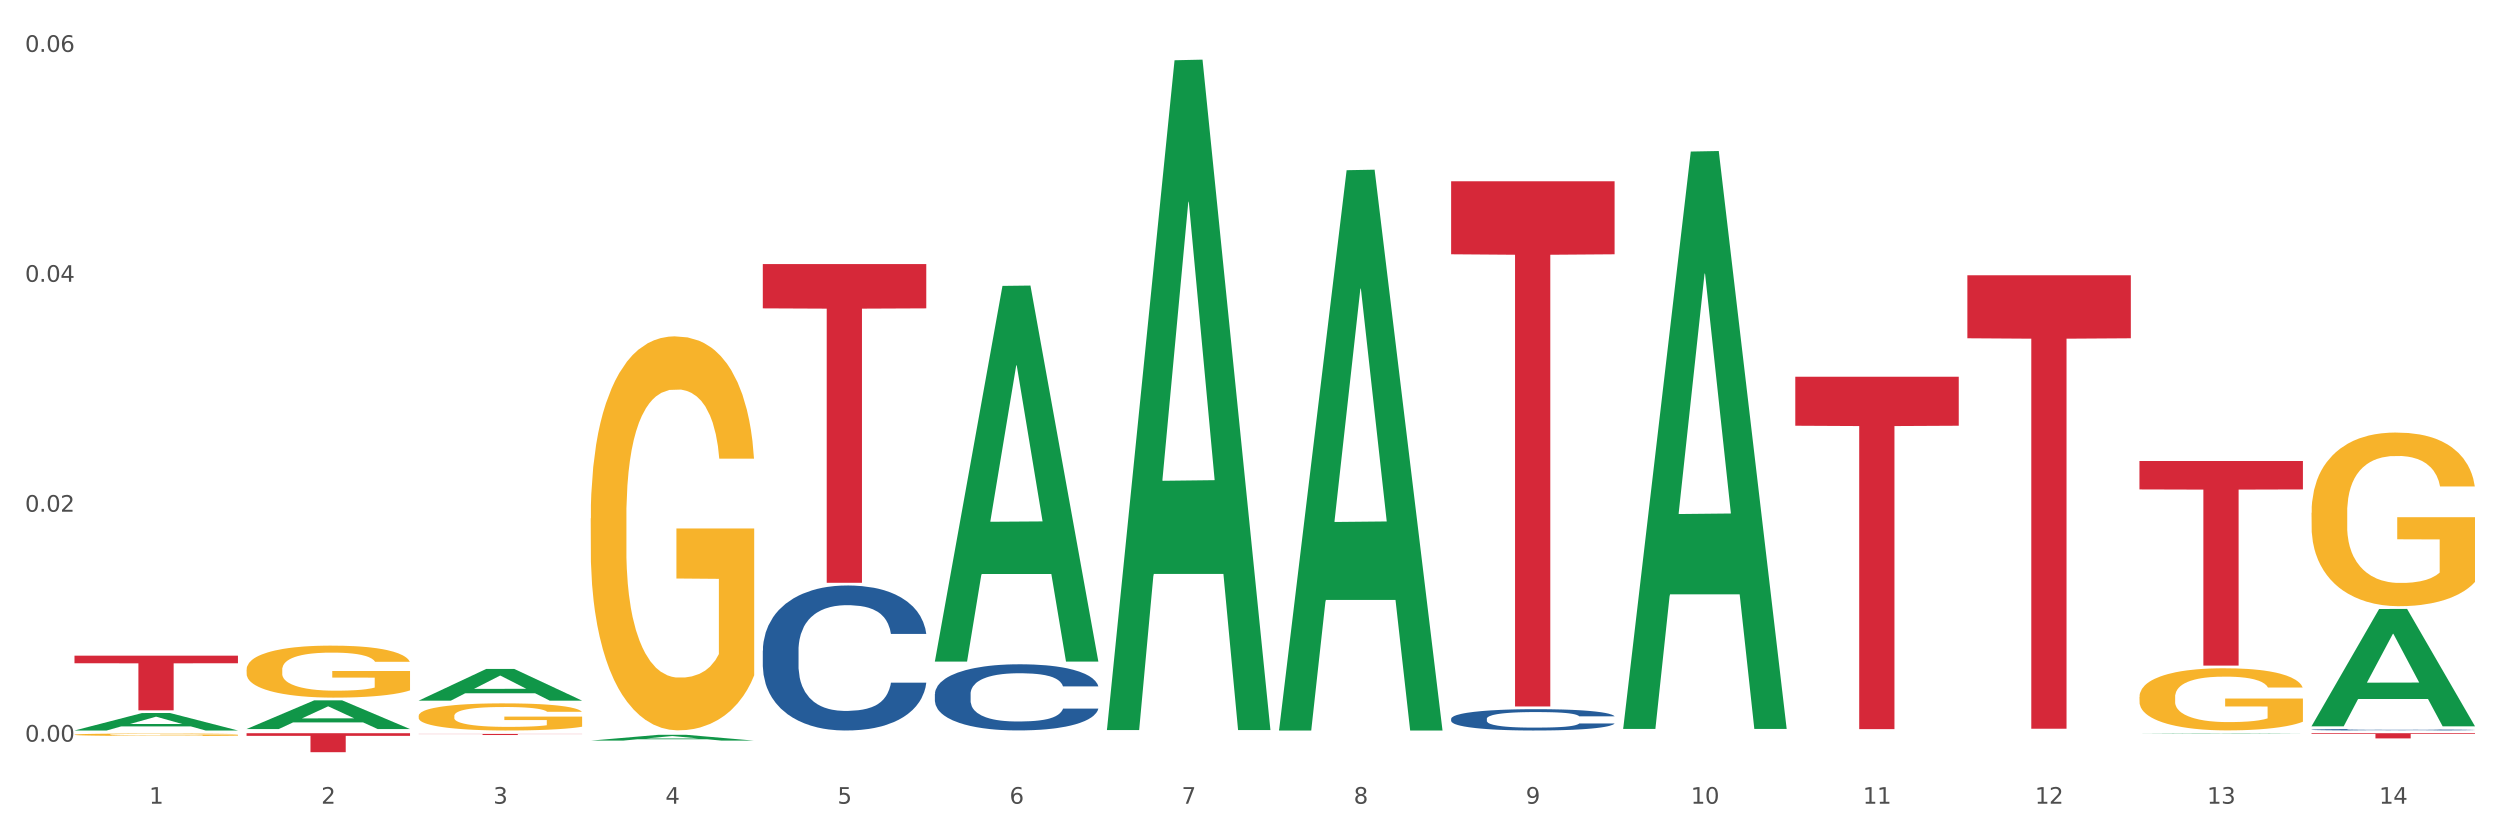 <?xml version="1.0" encoding="utf-8" standalone="no"?>
<!DOCTYPE svg PUBLIC "-//W3C//DTD SVG 1.1//EN"
  "http://www.w3.org/Graphics/SVG/1.1/DTD/svg11.dtd">
<svg xmlns:xlink="http://www.w3.org/1999/xlink" width="1080pt" height="360pt" viewBox="0 0 1080 360" xmlns="http://www.w3.org/2000/svg" version="1.1">
 <rect x="0" y="0" width="1080" height="360" fill="#333333" stroke="none"/>
 <defs>
  <style type="text/css">*{stroke-linejoin: round; stroke-linecap: butt}</style>
 </defs>
 <g id="figure_1">
  <g id="patch_1">
   <path d="M 0 360 
L 1080 360 
L 1080 0 
L 0 0 
z
" style="fill: #ffffff; stroke: #ffffff; stroke-linejoin: miter"/>
  </g>
  <g id="axes_1">
   <g id="matplotlib.axis_1">
    <g id="xtick_1">
     <g id="text_1">
      <!-- 1 -->
      <g style="fill: #4d4d4d" transform="translate(64.432 347.204) scale(0.096 -0.096)">
       <defs>
        <path id="DejaVuSans-31" d="M 794 531 
L 1825 531 
L 1825 4091 
L 703 3866 
L 703 4441 
L 1819 4666 
L 2450 4666 
L 2450 531 
L 3481 531 
L 3481 0 
L 794 0 
L 794 531 
z
" transform="scale(0.016)"/>
       </defs>
       <use xlink:href="#DejaVuSans-31"/>
      </g>
     </g>
    </g>
    <g id="xtick_2">
     <g id="text_2">
      <!-- 2 -->
      <g style="fill: #4d4d4d" transform="translate(138.771 347.204) scale(0.096 -0.096)">
       <defs>
        <path id="DejaVuSans-32" d="M 1228 531 
L 3431 531 
L 3431 0 
L 469 0 
L 469 531 
Q 828 903 1448 1529 
Q 2069 2156 2228 2338 
Q 2531 2678 2651 2914 
Q 2772 3150 2772 3378 
Q 2772 3750 2511 3984 
Q 2250 4219 1831 4219 
Q 1534 4219 1204 4116 
Q 875 4013 500 3803 
L 500 4441 
Q 881 4594 1212 4672 
Q 1544 4750 1819 4750 
Q 2544 4750 2975 4387 
Q 3406 4025 3406 3419 
Q 3406 3131 3298 2873 
Q 3191 2616 2906 2266 
Q 2828 2175 2409 1742 
Q 1991 1309 1228 531 
z
" transform="scale(0.016)"/>
       </defs>
       <use xlink:href="#DejaVuSans-32"/>
      </g>
     </g>
    </g>
    <g id="xtick_3">
     <g id="text_3">
      <!-- 3 -->
      <g style="fill: #4d4d4d" transform="translate(213.109 347.204) scale(0.096 -0.096)">
       <defs>
        <path id="DejaVuSans-33" d="M 2597 2516 
Q 3050 2419 3304 2112 
Q 3559 1806 3559 1356 
Q 3559 666 3084 287 
Q 2609 -91 1734 -91 
Q 1441 -91 1130 -33 
Q 819 25 488 141 
L 488 750 
Q 750 597 1062 519 
Q 1375 441 1716 441 
Q 2309 441 2620 675 
Q 2931 909 2931 1356 
Q 2931 1769 2642 2001 
Q 2353 2234 1838 2234 
L 1294 2234 
L 1294 2753 
L 1863 2753 
Q 2328 2753 2575 2939 
Q 2822 3125 2822 3475 
Q 2822 3834 2567 4026 
Q 2313 4219 1838 4219 
Q 1578 4219 1281 4162 
Q 984 4106 628 3988 
L 628 4550 
Q 988 4650 1302 4700 
Q 1616 4750 1894 4750 
Q 2613 4750 3031 4423 
Q 3450 4097 3450 3541 
Q 3450 3153 3228 2886 
Q 3006 2619 2597 2516 
z
" transform="scale(0.016)"/>
       </defs>
       <use xlink:href="#DejaVuSans-33"/>
      </g>
     </g>
    </g>
    <g id="xtick_4">
     <g id="text_4">
      <!-- 4 -->
      <g style="fill: #4d4d4d" transform="translate(287.448 347.204) scale(0.096 -0.096)">
       <defs>
        <path id="DejaVuSans-34" d="M 2419 4116 
L 825 1625 
L 2419 1625 
L 2419 4116 
z
M 2253 4666 
L 3047 4666 
L 3047 1625 
L 3713 1625 
L 3713 1100 
L 3047 1100 
L 3047 0 
L 2419 0 
L 2419 1100 
L 313 1100 
L 313 1709 
L 2253 4666 
z
" transform="scale(0.016)"/>
       </defs>
       <use xlink:href="#DejaVuSans-34"/>
      </g>
     </g>
    </g>
    <g id="xtick_5">
     <g id="text_5">
      <!-- 5 -->
      <g style="fill: #4d4d4d" transform="translate(361.787 347.204) scale(0.096 -0.096)">
       <defs>
        <path id="DejaVuSans-35" d="M 691 4666 
L 3169 4666 
L 3169 4134 
L 1269 4134 
L 1269 2991 
Q 1406 3038 1543 3061 
Q 1681 3084 1819 3084 
Q 2600 3084 3056 2656 
Q 3513 2228 3513 1497 
Q 3513 744 3044 326 
Q 2575 -91 1722 -91 
Q 1428 -91 1123 -41 
Q 819 9 494 109 
L 494 744 
Q 775 591 1075 516 
Q 1375 441 1709 441 
Q 2250 441 2565 725 
Q 2881 1009 2881 1497 
Q 2881 1984 2565 2268 
Q 2250 2553 1709 2553 
Q 1456 2553 1204 2497 
Q 953 2441 691 2322 
L 691 4666 
z
" transform="scale(0.016)"/>
       </defs>
       <use xlink:href="#DejaVuSans-35"/>
      </g>
     </g>
    </g>
    <g id="xtick_6">
     <g id="text_6">
      <!-- 6 -->
      <g style="fill: #4d4d4d" transform="translate(436.125 347.204) scale(0.096 -0.096)">
       <defs>
        <path id="DejaVuSans-36" d="M 2113 2584 
Q 1688 2584 1439 2293 
Q 1191 2003 1191 1497 
Q 1191 994 1439 701 
Q 1688 409 2113 409 
Q 2538 409 2786 701 
Q 3034 994 3034 1497 
Q 3034 2003 2786 2293 
Q 2538 2584 2113 2584 
z
M 3366 4563 
L 3366 3988 
Q 3128 4100 2886 4159 
Q 2644 4219 2406 4219 
Q 1781 4219 1451 3797 
Q 1122 3375 1075 2522 
Q 1259 2794 1537 2939 
Q 1816 3084 2150 3084 
Q 2853 3084 3261 2657 
Q 3669 2231 3669 1497 
Q 3669 778 3244 343 
Q 2819 -91 2113 -91 
Q 1303 -91 875 529 
Q 447 1150 447 2328 
Q 447 3434 972 4092 
Q 1497 4750 2381 4750 
Q 2619 4750 2861 4703 
Q 3103 4656 3366 4563 
z
" transform="scale(0.016)"/>
       </defs>
       <use xlink:href="#DejaVuSans-36"/>
      </g>
     </g>
    </g>
    <g id="xtick_7">
     <g id="text_7">
      <!-- 7 -->
      <g style="fill: #4d4d4d" transform="translate(510.464 347.204) scale(0.096 -0.096)">
       <defs>
        <path id="DejaVuSans-37" d="M 525 4666 
L 3525 4666 
L 3525 4397 
L 1831 0 
L 1172 0 
L 2766 4134 
L 525 4134 
L 525 4666 
z
" transform="scale(0.016)"/>
       </defs>
       <use xlink:href="#DejaVuSans-37"/>
      </g>
     </g>
    </g>
    <g id="xtick_8">
     <g id="text_8">
      <!-- 8 -->
      <g style="fill: #4d4d4d" transform="translate(584.803 347.204) scale(0.096 -0.096)">
       <defs>
        <path id="DejaVuSans-38" d="M 2034 2216 
Q 1584 2216 1326 1975 
Q 1069 1734 1069 1313 
Q 1069 891 1326 650 
Q 1584 409 2034 409 
Q 2484 409 2743 651 
Q 3003 894 3003 1313 
Q 3003 1734 2745 1975 
Q 2488 2216 2034 2216 
z
M 1403 2484 
Q 997 2584 770 2862 
Q 544 3141 544 3541 
Q 544 4100 942 4425 
Q 1341 4750 2034 4750 
Q 2731 4750 3128 4425 
Q 3525 4100 3525 3541 
Q 3525 3141 3298 2862 
Q 3072 2584 2669 2484 
Q 3125 2378 3379 2068 
Q 3634 1759 3634 1313 
Q 3634 634 3220 271 
Q 2806 -91 2034 -91 
Q 1263 -91 848 271 
Q 434 634 434 1313 
Q 434 1759 690 2068 
Q 947 2378 1403 2484 
z
M 1172 3481 
Q 1172 3119 1398 2916 
Q 1625 2713 2034 2713 
Q 2441 2713 2670 2916 
Q 2900 3119 2900 3481 
Q 2900 3844 2670 4047 
Q 2441 4250 2034 4250 
Q 1625 4250 1398 4047 
Q 1172 3844 1172 3481 
z
" transform="scale(0.016)"/>
       </defs>
       <use xlink:href="#DejaVuSans-38"/>
      </g>
     </g>
    </g>
    <g id="xtick_9">
     <g id="text_9">
      <!-- 9 -->
      <g style="fill: #4d4d4d" transform="translate(659.142 347.204) scale(0.096 -0.096)">
       <defs>
        <path id="DejaVuSans-39" d="M 703 97 
L 703 672 
Q 941 559 1184 500 
Q 1428 441 1663 441 
Q 2288 441 2617 861 
Q 2947 1281 2994 2138 
Q 2813 1869 2534 1725 
Q 2256 1581 1919 1581 
Q 1219 1581 811 2004 
Q 403 2428 403 3163 
Q 403 3881 828 4315 
Q 1253 4750 1959 4750 
Q 2769 4750 3195 4129 
Q 3622 3509 3622 2328 
Q 3622 1225 3098 567 
Q 2575 -91 1691 -91 
Q 1453 -91 1209 -44 
Q 966 3 703 97 
z
M 1959 2075 
Q 2384 2075 2632 2365 
Q 2881 2656 2881 3163 
Q 2881 3666 2632 3958 
Q 2384 4250 1959 4250 
Q 1534 4250 1286 3958 
Q 1038 3666 1038 3163 
Q 1038 2656 1286 2365 
Q 1534 2075 1959 2075 
z
" transform="scale(0.016)"/>
       </defs>
       <use xlink:href="#DejaVuSans-39"/>
      </g>
     </g>
    </g>
    <g id="xtick_10">
     <g id="text_10">
      <!-- 10 -->
      <g style="fill: #4d4d4d" transform="translate(730.426 347.204) scale(0.096 -0.096)">
       <defs>
        <path id="DejaVuSans-30" d="M 2034 4250 
Q 1547 4250 1301 3770 
Q 1056 3291 1056 2328 
Q 1056 1369 1301 889 
Q 1547 409 2034 409 
Q 2525 409 2770 889 
Q 3016 1369 3016 2328 
Q 3016 3291 2770 3770 
Q 2525 4250 2034 4250 
z
M 2034 4750 
Q 2819 4750 3233 4129 
Q 3647 3509 3647 2328 
Q 3647 1150 3233 529 
Q 2819 -91 2034 -91 
Q 1250 -91 836 529 
Q 422 1150 422 2328 
Q 422 3509 836 4129 
Q 1250 4750 2034 4750 
z
" transform="scale(0.016)"/>
       </defs>
       <use xlink:href="#DejaVuSans-31"/>
       <use xlink:href="#DejaVuSans-30" transform="translate(63.623 0)"/>
      </g>
     </g>
    </g>
    <g id="xtick_11">
     <g id="text_11">
      <!-- 11 -->
      <g style="fill: #4d4d4d" transform="translate(804.765 347.204) scale(0.096 -0.096)">
       <use xlink:href="#DejaVuSans-31"/>
       <use xlink:href="#DejaVuSans-31" transform="translate(63.623 0)"/>
      </g>
     </g>
    </g>
    <g id="xtick_12">
     <g id="text_12">
      <!-- 12 -->
      <g style="fill: #4d4d4d" transform="translate(879.104 347.204) scale(0.096 -0.096)">
       <use xlink:href="#DejaVuSans-31"/>
       <use xlink:href="#DejaVuSans-32" transform="translate(63.623 0)"/>
      </g>
     </g>
    </g>
    <g id="xtick_13">
     <g id="text_13">
      <!-- 13 -->
      <g style="fill: #4d4d4d" transform="translate(953.442 347.204) scale(0.096 -0.096)">
       <use xlink:href="#DejaVuSans-31"/>
       <use xlink:href="#DejaVuSans-33" transform="translate(63.623 0)"/>
      </g>
     </g>
    </g>
    <g id="xtick_14">
     <g id="text_14">
      <!-- 14 -->
      <g style="fill: #4d4d4d" transform="translate(1027.781 347.204) scale(0.096 -0.096)">
       <use xlink:href="#DejaVuSans-31"/>
       <use xlink:href="#DejaVuSans-34" transform="translate(63.623 0)"/>
      </g>
     </g>
    </g>
    <g id="xtick_15"/>
    <g id="xtick_16"/>
    <g id="xtick_17"/>
    <g id="xtick_18"/>
    <g id="xtick_19"/>
    <g id="xtick_20"/>
    <g id="xtick_21"/>
    <g id="xtick_22"/>
    <g id="xtick_23"/>
    <g id="xtick_24"/>
    <g id="xtick_25"/>
    <g id="xtick_26"/>
    <g id="xtick_27"/>
   </g>
   <g id="matplotlib.axis_2">
    <g id="ytick_1">
     <g id="text_15">
      <!-- 0.00 -->
      <g style="fill: #4d4d4d" transform="translate(10.8 320.388) scale(0.096 -0.096)">
       <defs>
        <path id="DejaVuSans-2e" d="M 684 794 
L 1344 794 
L 1344 0 
L 684 0 
L 684 794 
z
" transform="scale(0.016)"/>
       </defs>
       <use xlink:href="#DejaVuSans-30"/>
       <use xlink:href="#DejaVuSans-2e" transform="translate(63.623 0)"/>
       <use xlink:href="#DejaVuSans-30" transform="translate(95.41 0)"/>
       <use xlink:href="#DejaVuSans-30" transform="translate(159.033 0)"/>
      </g>
     </g>
    </g>
    <g id="ytick_2">
     <g id="text_16">
      <!-- 0.02 -->
      <g style="fill: #4d4d4d" transform="translate(10.8 221.061) scale(0.096 -0.096)">
       <use xlink:href="#DejaVuSans-30"/>
       <use xlink:href="#DejaVuSans-2e" transform="translate(63.623 0)"/>
       <use xlink:href="#DejaVuSans-30" transform="translate(95.41 0)"/>
       <use xlink:href="#DejaVuSans-32" transform="translate(159.033 0)"/>
      </g>
     </g>
    </g>
    <g id="ytick_3">
     <g id="text_17">
      <!-- 0.04 -->
      <g style="fill: #4d4d4d" transform="translate(10.8 121.734) scale(0.096 -0.096)">
       <use xlink:href="#DejaVuSans-30"/>
       <use xlink:href="#DejaVuSans-2e" transform="translate(63.623 0)"/>
       <use xlink:href="#DejaVuSans-30" transform="translate(95.41 0)"/>
       <use xlink:href="#DejaVuSans-34" transform="translate(159.033 0)"/>
      </g>
     </g>
    </g>
    <g id="ytick_4">
     <g id="text_18">
      <!-- 0.06 -->
      <g style="fill: #4d4d4d" transform="translate(10.8 22.408) scale(0.096 -0.096)">
       <use xlink:href="#DejaVuSans-30"/>
       <use xlink:href="#DejaVuSans-2e" transform="translate(63.623 0)"/>
       <use xlink:href="#DejaVuSans-30" transform="translate(95.41 0)"/>
       <use xlink:href="#DejaVuSans-36" transform="translate(159.033 0)"/>
      </g>
     </g>
    </g>
    <g id="ytick_5"/>
    <g id="ytick_6"/>
    <g id="ytick_7"/>
   </g>
   <g id="PolyCollection_1">
    <path d="M 32.175 315.563 
L 32.248 315.556 
L 61.37 308.031 
L 73.456 308.024 
L 102.797 315.577 
L 88.818 315.577 
L 82.484 313.818 
L 52.415 313.818 
L 52.197 313.847 
L 46.081 315.577 
L 32.175 315.577 
L 32.175 315.563 
L 56.201 312.769 
L 78.698 312.762 
L 67.559 309.634 
L 67.413 309.62 
L 67.267 309.641 
L 56.128 312.762 
L 56.201 312.769 
L 32.175 315.563 
z
" clip-path="url(#p2abd3d2569)" style="fill: #109648"/>
    <path d="M 924.24 199.151 
L 994.861 199.151 
L 994.861 211.432 
L 967.081 211.515 
L 967.081 287.527 
L 951.852 287.527 
L 951.852 211.515 
L 924.24 211.432 
L 924.24 199.234 
L 924.24 199.151 
z
" clip-path="url(#p2abd3d2569)" style="fill: #d62839"/>
    <path d="M 849.901 118.912 
L 920.523 118.912 
L 920.523 146.134 
L 892.742 146.318 
L 892.742 314.803 
L 877.514 314.803 
L 877.514 146.318 
L 849.901 146.134 
L 849.901 119.095 
L 849.901 118.912 
z
" clip-path="url(#p2abd3d2569)" style="fill: #d62839"/>
    <path d="M 775.562 162.762 
L 846.184 162.762 
L 846.184 183.918 
L 818.404 184.061 
L 818.404 314.999 
L 803.175 314.999 
L 803.175 184.061 
L 775.562 183.918 
L 775.562 162.905 
L 775.562 162.762 
z
" clip-path="url(#p2abd3d2569)" style="fill: #d62839"/>
    <path d="M 626.885 78.318 
L 697.506 78.318 
L 697.506 109.847 
L 669.726 110.06 
L 669.726 305.197 
L 654.497 305.197 
L 654.497 110.06 
L 626.885 109.847 
L 626.885 78.531 
L 626.885 78.318 
z
" clip-path="url(#p2abd3d2569)" style="fill: #d62839"/>
    <path d="M 329.53 114.076 
L 400.152 114.076 
L 400.152 133.211 
L 372.371 133.34 
L 372.371 251.766 
L 357.143 251.766 
L 357.143 133.34 
L 329.53 133.211 
L 329.53 114.206 
L 329.53 114.076 
z
" clip-path="url(#p2abd3d2569)" style="fill: #d62839"/>
    <path d="M 180.852 317.052 
L 251.474 317.052 
L 251.474 317.118 
L 223.694 317.119 
L 223.694 317.528 
L 208.465 317.528 
L 208.465 317.119 
L 180.852 317.118 
L 180.852 317.052 
L 180.852 317.052 
z
" clip-path="url(#p2abd3d2569)" style="fill: #d62839"/>
    <path d="M 106.514 316.741 
L 177.135 316.741 
L 177.135 317.882 
L 149.355 317.889 
L 149.355 324.95 
L 134.126 324.95 
L 134.126 317.889 
L 106.514 317.882 
L 106.514 316.749 
L 106.514 316.741 
z
" clip-path="url(#p2abd3d2569)" style="fill: #d62839"/>
    <path d="M 998.578 316.741 
L 1069.2 316.741 
L 1069.2 317.052 
L 1041.42 317.054 
L 1041.42 318.978 
L 1026.191 318.978 
L 1026.191 317.054 
L 998.578 317.052 
L 998.578 316.743 
L 998.578 316.741 
z
" clip-path="url(#p2abd3d2569)" style="fill: #d62839"/>
    <path d="M 32.175 283.248 
L 102.797 283.248 
L 102.797 286.529 
L 75.017 286.552 
L 75.017 306.86 
L 59.788 306.86 
L 59.788 286.552 
L 32.175 286.529 
L 32.175 283.27 
L 32.175 283.248 
z
" clip-path="url(#p2abd3d2569)" style="fill: #d62839"/>
    <path d="M 403.869 299.809 
L 403.952 299.783 
L 403.952 299.052 
L 404.202 298.06 
L 405.121 296.233 
L 406.289 294.85 
L 408.293 293.231 
L 409.378 292.553 
L 410.797 291.796 
L 413.719 290.569 
L 417.058 289.525 
L 419.395 288.951 
L 421.148 288.586 
L 425.072 287.933 
L 427.326 287.646 
L 429.663 287.411 
L 431.666 287.254 
L 435.006 287.072 
L 437.677 286.993 
L 440.766 286.967 
L 443.353 286.993 
L 446.776 287.098 
L 451.785 287.411 
L 453.704 287.594 
L 456.292 287.907 
L 458.964 288.325 
L 461.134 288.742 
L 463.638 289.342 
L 466.226 290.125 
L 468.73 291.117 
L 470.483 292.031 
L 471.903 292.997 
L 473.155 294.171 
L 474.073 295.45 
L 474.49 296.52 
L 459.214 296.52 
L 458.797 295.554 
L 457.962 294.51 
L 457.127 293.806 
L 456.209 293.231 
L 454.79 292.579 
L 453.538 292.161 
L 451.451 291.665 
L 449.531 291.352 
L 447.945 291.169 
L 446.025 291.013 
L 441.934 290.856 
L 439.012 290.856 
L 437.176 290.908 
L 434.922 291.039 
L 433.002 291.222 
L 430.748 291.535 
L 428.995 291.874 
L 427.242 292.318 
L 426.24 292.631 
L 424.738 293.205 
L 423.736 293.675 
L 422.401 294.484 
L 421.649 295.058 
L 420.314 296.546 
L 419.729 297.642 
L 419.479 298.399 
L 419.312 299.234 
L 419.312 303.306 
L 419.813 305.133 
L 420.23 305.916 
L 420.898 306.804 
L 422.15 307.952 
L 423.987 309.074 
L 425.907 309.883 
L 427.493 310.379 
L 428.995 310.745 
L 430.498 311.032 
L 432.334 311.293 
L 433.837 311.449 
L 436.091 311.606 
L 438.762 311.684 
L 440.849 311.684 
L 445.106 311.554 
L 447.026 311.423 
L 448.863 311.241 
L 450.866 310.953 
L 452.452 310.64 
L 453.371 310.405 
L 454.873 309.909 
L 456.042 309.387 
L 457.044 308.787 
L 457.711 308.265 
L 458.463 307.482 
L 459.047 306.595 
L 459.214 306.125 
L 474.49 306.125 
L 474.156 307.065 
L 473.572 307.978 
L 472.403 309.205 
L 471.485 309.909 
L 470.066 310.771 
L 468.563 311.502 
L 466.477 312.311 
L 464.557 312.911 
L 462.553 313.433 
L 460.383 313.903 
L 456.459 314.555 
L 455.04 314.738 
L 452.035 315.051 
L 449.698 315.234 
L 446.275 315.417 
L 442.769 315.521 
L 439.096 315.547 
L 435.84 315.495 
L 432.251 315.338 
L 429.997 315.182 
L 427.493 314.947 
L 424.571 314.581 
L 421.816 314.138 
L 419.228 313.616 
L 416.808 313.015 
L 414.554 312.337 
L 411.632 311.214 
L 409.462 310.118 
L 407.875 309.1 
L 406.79 308.239 
L 405.705 307.143 
L 405.121 306.386 
L 404.202 304.559 
L 403.869 302.862 
L 403.869 299.809 
z
" clip-path="url(#p2abd3d2569)" style="fill: #255c99"/>
    <path d="M 626.885 310.502 
L 626.968 310.494 
L 626.968 310.258 
L 627.219 309.938 
L 628.137 309.349 
L 629.306 308.903 
L 631.309 308.381 
L 632.394 308.162 
L 633.813 307.918 
L 636.735 307.523 
L 640.074 307.186 
L 642.411 307.001 
L 644.164 306.883 
L 648.088 306.673 
L 650.342 306.58 
L 652.679 306.504 
L 654.683 306.454 
L 658.022 306.395 
L 660.693 306.37 
L 663.782 306.361 
L 666.369 306.37 
L 669.792 306.403 
L 674.801 306.504 
L 676.721 306.563 
L 679.308 306.664 
L 681.98 306.799 
L 684.15 306.934 
L 686.654 307.127 
L 689.242 307.38 
L 691.747 307.699 
L 693.5 307.994 
L 694.919 308.305 
L 696.171 308.684 
L 697.089 309.097 
L 697.506 309.442 
L 682.23 309.442 
L 681.813 309.13 
L 680.978 308.794 
L 680.143 308.566 
L 679.225 308.381 
L 677.806 308.171 
L 676.554 308.036 
L 674.467 307.876 
L 672.547 307.775 
L 670.961 307.716 
L 669.041 307.666 
L 664.95 307.615 
L 662.029 307.615 
L 660.192 307.632 
L 657.938 307.674 
L 656.018 307.733 
L 653.764 307.834 
L 652.011 307.943 
L 650.258 308.087 
L 649.257 308.188 
L 647.754 308.373 
L 646.752 308.524 
L 645.417 308.785 
L 644.665 308.97 
L 643.33 309.45 
L 642.745 309.803 
L 642.495 310.048 
L 642.328 310.317 
L 642.328 311.63 
L 642.829 312.219 
L 643.246 312.471 
L 643.914 312.758 
L 645.166 313.128 
L 647.003 313.49 
L 648.923 313.751 
L 650.509 313.911 
L 652.011 314.029 
L 653.514 314.121 
L 655.35 314.205 
L 656.853 314.256 
L 659.107 314.306 
L 661.778 314.332 
L 663.865 314.332 
L 668.122 314.289 
L 670.042 314.247 
L 671.879 314.188 
L 673.882 314.096 
L 675.468 313.995 
L 676.387 313.919 
L 677.889 313.759 
L 679.058 313.591 
L 680.06 313.397 
L 680.728 313.229 
L 681.479 312.976 
L 682.063 312.69 
L 682.23 312.539 
L 697.506 312.539 
L 697.173 312.842 
L 696.588 313.136 
L 695.42 313.532 
L 694.501 313.759 
L 693.082 314.037 
L 691.58 314.273 
L 689.493 314.534 
L 687.573 314.727 
L 685.569 314.895 
L 683.399 315.047 
L 679.475 315.257 
L 678.056 315.316 
L 675.051 315.417 
L 672.714 315.476 
L 669.291 315.535 
L 665.785 315.569 
L 662.112 315.577 
L 658.856 315.56 
L 655.267 315.51 
L 653.013 315.459 
L 650.509 315.384 
L 647.587 315.266 
L 644.832 315.123 
L 642.244 314.954 
L 639.824 314.761 
L 637.57 314.542 
L 634.648 314.18 
L 632.478 313.827 
L 630.892 313.498 
L 629.806 313.221 
L 628.721 312.867 
L 628.137 312.623 
L 627.219 312.034 
L 626.885 311.487 
L 626.885 310.502 
z
" clip-path="url(#p2abd3d2569)" style="fill: #255c99"/>
    <path d="M 998.578 315.224 
L 998.662 315.223 
L 998.662 315.207 
L 998.912 315.184 
L 999.83 315.143 
L 1000.999 315.112 
L 1003.003 315.076 
L 1004.088 315.061 
L 1005.507 315.044 
L 1008.429 315.016 
L 1011.768 314.992 
L 1014.105 314.98 
L 1015.858 314.971 
L 1019.781 314.957 
L 1022.035 314.95 
L 1024.373 314.945 
L 1026.376 314.941 
L 1029.715 314.937 
L 1032.387 314.936 
L 1035.475 314.935 
L 1038.063 314.936 
L 1041.486 314.938 
L 1046.494 314.945 
L 1048.414 314.949 
L 1051.002 314.956 
L 1053.673 314.966 
L 1055.844 314.975 
L 1058.348 314.988 
L 1060.936 315.006 
L 1063.44 315.028 
L 1065.193 315.049 
L 1066.612 315.07 
L 1067.864 315.097 
L 1068.783 315.126 
L 1069.2 315.15 
L 1053.924 315.15 
L 1053.506 315.128 
L 1052.671 315.104 
L 1051.837 315.089 
L 1050.918 315.076 
L 1049.499 315.061 
L 1048.247 315.052 
L 1046.16 315.041 
L 1044.24 315.034 
L 1042.654 315.029 
L 1040.734 315.026 
L 1036.644 315.022 
L 1033.722 315.022 
L 1031.886 315.024 
L 1029.632 315.027 
L 1027.712 315.031 
L 1025.458 315.038 
L 1023.705 315.045 
L 1021.952 315.055 
L 1020.95 315.062 
L 1019.448 315.075 
L 1018.446 315.086 
L 1017.11 315.104 
L 1016.359 315.117 
L 1015.023 315.15 
L 1014.439 315.175 
L 1014.188 315.192 
L 1014.022 315.211 
L 1014.022 315.302 
L 1014.522 315.343 
L 1014.94 315.361 
L 1015.608 315.381 
L 1016.86 315.406 
L 1018.696 315.432 
L 1020.616 315.45 
L 1022.202 315.461 
L 1023.705 315.469 
L 1025.207 315.476 
L 1027.044 315.482 
L 1028.547 315.485 
L 1030.8 315.489 
L 1033.472 315.49 
L 1035.559 315.49 
L 1039.816 315.487 
L 1041.736 315.484 
L 1043.572 315.48 
L 1045.576 315.474 
L 1047.162 315.467 
L 1048.08 315.462 
L 1049.583 315.45 
L 1050.752 315.439 
L 1051.753 315.425 
L 1052.421 315.414 
L 1053.172 315.396 
L 1053.757 315.376 
L 1053.924 315.365 
L 1069.2 315.365 
L 1068.866 315.387 
L 1068.282 315.407 
L 1067.113 315.435 
L 1066.195 315.45 
L 1064.776 315.47 
L 1063.273 315.486 
L 1061.186 315.504 
L 1059.266 315.518 
L 1057.263 315.53 
L 1055.092 315.54 
L 1051.169 315.555 
L 1049.75 315.559 
L 1046.745 315.566 
L 1044.407 315.57 
L 1040.985 315.574 
L 1037.479 315.577 
L 1033.806 315.577 
L 1030.55 315.576 
L 1026.96 315.572 
L 1024.707 315.569 
L 1022.202 315.564 
L 1019.281 315.555 
L 1016.526 315.545 
L 1013.938 315.534 
L 1011.517 315.52 
L 1009.263 315.505 
L 1006.342 315.48 
L 1004.171 315.455 
L 1002.585 315.432 
L 1001.5 315.413 
L 1000.415 315.388 
L 999.83 315.371 
L 998.912 315.33 
L 998.578 315.292 
L 998.578 315.224 
z
" clip-path="url(#p2abd3d2569)" style="fill: #255c99"/>
    <path d="M 998.578 221.524 
L 998.662 221.456 
L 998.662 218.989 
L 998.828 216.865 
L 999.662 211.727 
L 1000.913 207.479 
L 1001.83 205.218 
L 1002.747 203.368 
L 1003.831 201.518 
L 1005.165 199.6 
L 1007.583 196.79 
L 1009.084 195.352 
L 1010.918 193.844 
L 1014.253 191.652 
L 1016.671 190.418 
L 1019.173 189.391 
L 1023.258 188.157 
L 1025.926 187.609 
L 1028.761 187.198 
L 1032.18 186.924 
L 1034.765 186.856 
L 1040.434 187.061 
L 1045.27 187.678 
L 1047.605 188.157 
L 1050.607 188.98 
L 1052.191 189.528 
L 1054.775 190.624 
L 1057.444 192.063 
L 1059.278 193.296 
L 1062.029 195.626 
L 1064.114 197.955 
L 1066.032 200.833 
L 1067.032 202.82 
L 1067.783 204.67 
L 1068.45 206.794 
L 1069.117 210.151 
L 1054.108 210.151 
L 1053.525 207.753 
L 1052.608 205.492 
L 1051.274 203.299 
L 1050.106 201.929 
L 1048.105 200.216 
L 1046.271 199.12 
L 1044.353 198.298 
L 1042.019 197.613 
L 1040.184 197.27 
L 1037.599 196.996 
L 1032.513 197.064 
L 1029.095 197.613 
L 1026.76 198.298 
L 1025.259 198.914 
L 1023.925 199.6 
L 1022.425 200.559 
L 1020.674 201.998 
L 1019.423 203.299 
L 1018.172 204.944 
L 1017.172 206.588 
L 1016.255 208.507 
L 1015.504 210.562 
L 1014.92 212.686 
L 1014.42 215.29 
L 1014.003 219.606 
L 1014.003 228.993 
L 1014.17 231.117 
L 1014.587 233.926 
L 1015.087 236.05 
L 1015.921 238.585 
L 1016.671 240.298 
L 1018.089 242.764 
L 1019.673 244.82 
L 1020.924 246.122 
L 1022.174 247.218 
L 1024.342 248.725 
L 1026.76 249.958 
L 1028.845 250.712 
L 1031.68 251.397 
L 1033.597 251.671 
L 1035.265 251.808 
L 1039.35 251.808 
L 1042.269 251.603 
L 1045.52 251.123 
L 1048.022 250.507 
L 1050.106 249.753 
L 1052.441 248.52 
L 1053.942 247.355 
L 1053.942 233.035 
L 1035.598 232.967 
L 1035.598 223.443 
L 1069.2 223.443 
L 1069.2 251.397 
L 1067.783 252.836 
L 1066.198 254.138 
L 1064.531 255.303 
L 1062.029 256.741 
L 1059.028 258.112 
L 1056.36 259.071 
L 1053.525 259.893 
L 1050.19 260.647 
L 1045.854 261.332 
L 1043.186 261.606 
L 1039.851 261.812 
L 1035.932 261.88 
L 1032.513 261.743 
L 1029.178 261.4 
L 1025.676 260.784 
L 1022.258 259.893 
L 1019.673 259.002 
L 1017.088 257.906 
L 1014.337 256.467 
L 1012.169 255.097 
L 1010.501 253.864 
L 1008.667 252.288 
L 1006.666 250.232 
L 1005.165 248.383 
L 1003.831 246.464 
L 1002.414 243.998 
L 1001.413 241.874 
L 1000.413 239.201 
L 999.829 237.215 
L 999.162 234.131 
L 998.662 229.815 
L 998.578 221.524 
z
" clip-path="url(#p2abd3d2569)" style="fill: #f7b32b"/>
    <path d="M 924.24 301.094 
L 924.323 301.07 
L 924.323 300.187 
L 924.49 299.427 
L 925.323 297.589 
L 926.574 296.069 
L 927.491 295.26 
L 928.408 294.598 
L 929.492 293.937 
L 930.826 293.25 
L 933.244 292.245 
L 934.745 291.73 
L 936.58 291.191 
L 939.915 290.407 
L 942.333 289.965 
L 944.834 289.598 
L 948.92 289.157 
L 951.588 288.96 
L 954.423 288.813 
L 957.841 288.715 
L 960.426 288.691 
L 966.096 288.764 
L 970.932 288.985 
L 973.266 289.157 
L 976.268 289.451 
L 977.852 289.647 
L 980.437 290.039 
L 983.105 290.554 
L 984.939 290.995 
L 987.691 291.828 
L 989.775 292.662 
L 991.693 293.691 
L 992.693 294.402 
L 993.444 295.064 
L 994.111 295.824 
L 994.778 297.025 
L 979.77 297.025 
L 979.186 296.167 
L 978.269 295.358 
L 976.935 294.574 
L 975.768 294.084 
L 973.766 293.471 
L 971.932 293.079 
L 970.014 292.784 
L 967.68 292.539 
L 965.845 292.417 
L 963.261 292.319 
L 958.175 292.343 
L 954.756 292.539 
L 952.422 292.784 
L 950.921 293.005 
L 949.587 293.25 
L 948.086 293.593 
L 946.335 294.108 
L 945.084 294.574 
L 943.834 295.162 
L 942.833 295.75 
L 941.916 296.437 
L 941.165 297.172 
L 940.582 297.932 
L 940.081 298.864 
L 939.665 300.408 
L 939.665 303.766 
L 939.831 304.526 
L 940.248 305.531 
L 940.749 306.291 
L 941.582 307.198 
L 942.333 307.811 
L 943.75 308.693 
L 945.334 309.429 
L 946.585 309.894 
L 947.836 310.287 
L 950.004 310.826 
L 952.422 311.267 
L 954.506 311.537 
L 957.341 311.782 
L 959.259 311.88 
L 960.926 311.929 
L 965.012 311.929 
L 967.93 311.855 
L 971.182 311.684 
L 973.683 311.463 
L 975.768 311.194 
L 978.102 310.752 
L 979.603 310.336 
L 979.603 305.212 
L 961.26 305.188 
L 961.26 301.781 
L 994.861 301.781 
L 994.861 311.782 
L 993.444 312.297 
L 991.86 312.762 
L 990.192 313.179 
L 987.691 313.694 
L 984.689 314.184 
L 982.021 314.527 
L 979.186 314.821 
L 975.851 315.091 
L 971.515 315.336 
L 968.847 315.434 
L 965.512 315.508 
L 961.593 315.532 
L 958.175 315.483 
L 954.84 315.361 
L 951.338 315.14 
L 947.919 314.821 
L 945.334 314.503 
L 942.75 314.111 
L 939.998 313.596 
L 937.83 313.106 
L 936.163 312.664 
L 934.328 312.101 
L 932.327 311.365 
L 930.826 310.703 
L 929.492 310.017 
L 928.075 309.134 
L 927.074 308.375 
L 926.074 307.419 
L 925.49 306.708 
L 924.823 305.605 
L 924.323 304.06 
L 924.24 301.094 
z
" clip-path="url(#p2abd3d2569)" style="fill: #f7b32b"/>
    <path d="M 255.191 223.952 
L 255.275 223.796 
L 255.275 218.2 
L 255.441 213.381 
L 256.275 201.722 
L 257.526 192.083 
L 258.443 186.953 
L 259.36 182.756 
L 260.444 178.559 
L 261.778 174.206 
L 264.196 167.832 
L 265.697 164.568 
L 267.531 161.148 
L 270.866 156.173 
L 273.284 153.375 
L 275.786 151.043 
L 279.871 148.245 
L 282.539 147.001 
L 285.374 146.069 
L 288.793 145.447 
L 291.377 145.291 
L 297.047 145.758 
L 301.883 147.157 
L 304.218 148.245 
L 307.219 150.11 
L 308.804 151.354 
L 311.388 153.841 
L 314.057 157.106 
L 315.891 159.904 
L 318.642 165.19 
L 320.727 170.475 
L 322.645 177.004 
L 323.645 181.512 
L 324.395 185.71 
L 325.062 190.529 
L 325.73 198.146 
L 310.721 198.146 
L 310.138 192.705 
L 309.221 187.575 
L 307.886 182.601 
L 306.719 179.492 
L 304.718 175.605 
L 302.884 173.118 
L 300.966 171.252 
L 298.631 169.698 
L 296.797 168.921 
L 294.212 168.299 
L 289.126 168.454 
L 285.708 169.698 
L 283.373 171.252 
L 281.872 172.651 
L 280.538 174.206 
L 279.037 176.382 
L 277.286 179.647 
L 276.036 182.601 
L 274.785 186.332 
L 273.785 190.063 
L 272.867 194.415 
L 272.117 199.079 
L 271.533 203.898 
L 271.033 209.805 
L 270.616 219.599 
L 270.616 240.896 
L 270.783 245.716 
L 271.2 252.089 
L 271.7 256.908 
L 272.534 262.66 
L 273.284 266.547 
L 274.702 272.143 
L 276.286 276.807 
L 277.537 279.76 
L 278.787 282.248 
L 280.955 285.668 
L 283.373 288.466 
L 285.458 290.176 
L 288.292 291.73 
L 290.21 292.352 
L 291.878 292.663 
L 295.963 292.663 
L 298.882 292.197 
L 302.133 291.109 
L 304.635 289.709 
L 306.719 287.999 
L 309.054 285.201 
L 310.555 282.559 
L 310.555 250.068 
L 292.211 249.913 
L 292.211 228.305 
L 325.813 228.305 
L 325.813 291.73 
L 324.395 294.995 
L 322.811 297.949 
L 321.144 300.591 
L 318.642 303.856 
L 315.641 306.965 
L 312.973 309.141 
L 310.138 311.007 
L 306.803 312.717 
L 302.467 314.271 
L 299.799 314.893 
L 296.464 315.36 
L 292.545 315.515 
L 289.126 315.204 
L 285.791 314.427 
L 282.289 313.028 
L 278.871 311.007 
L 276.286 308.986 
L 273.701 306.499 
L 270.95 303.234 
L 268.782 300.125 
L 267.114 297.327 
L 265.28 293.751 
L 263.279 289.088 
L 261.778 284.89 
L 260.444 280.538 
L 259.027 274.941 
L 258.026 270.122 
L 257.025 264.059 
L 256.442 259.551 
L 255.775 252.556 
L 255.275 242.762 
L 255.191 223.952 
z
" clip-path="url(#p2abd3d2569)" style="fill: #f7b32b"/>
    <path d="M 180.852 309.268 
L 180.936 309.258 
L 180.936 308.872 
L 181.103 308.54 
L 181.936 307.737 
L 183.187 307.073 
L 184.104 306.719 
L 185.021 306.43 
L 186.105 306.141 
L 187.439 305.841 
L 189.857 305.402 
L 191.358 305.177 
L 193.192 304.941 
L 196.528 304.598 
L 198.946 304.405 
L 201.447 304.245 
L 205.533 304.052 
L 208.201 303.966 
L 211.036 303.902 
L 214.454 303.859 
L 217.039 303.848 
L 222.709 303.881 
L 227.545 303.977 
L 229.879 304.052 
L 232.881 304.181 
L 234.465 304.266 
L 237.05 304.438 
L 239.718 304.663 
L 241.552 304.855 
L 244.304 305.22 
L 246.388 305.584 
L 248.306 306.034 
L 249.306 306.344 
L 250.057 306.633 
L 250.724 306.965 
L 251.391 307.49 
L 236.383 307.49 
L 235.799 307.115 
L 234.882 306.762 
L 233.548 306.419 
L 232.38 306.205 
L 230.379 305.937 
L 228.545 305.766 
L 226.627 305.637 
L 224.293 305.53 
L 222.458 305.477 
L 219.874 305.434 
L 214.788 305.444 
L 211.369 305.53 
L 209.034 305.637 
L 207.534 305.734 
L 206.2 305.841 
L 204.699 305.991 
L 202.948 306.216 
L 201.697 306.419 
L 200.446 306.676 
L 199.446 306.933 
L 198.529 307.233 
L 197.778 307.555 
L 197.195 307.887 
L 196.694 308.294 
L 196.277 308.968 
L 196.277 310.436 
L 196.444 310.768 
L 196.861 311.207 
L 197.361 311.539 
L 198.195 311.935 
L 198.946 312.203 
L 200.363 312.589 
L 201.947 312.91 
L 203.198 313.114 
L 204.449 313.285 
L 206.616 313.521 
L 209.034 313.713 
L 211.119 313.831 
L 213.954 313.938 
L 215.871 313.981 
L 217.539 314.003 
L 221.625 314.003 
L 224.543 313.97 
L 227.795 313.895 
L 230.296 313.799 
L 232.38 313.681 
L 234.715 313.488 
L 236.216 313.306 
L 236.216 311.068 
L 217.873 311.057 
L 217.873 309.568 
L 251.474 309.568 
L 251.474 313.938 
L 250.057 314.163 
L 248.473 314.367 
L 246.805 314.549 
L 244.304 314.774 
L 241.302 314.988 
L 238.634 315.138 
L 235.799 315.267 
L 232.464 315.384 
L 228.128 315.491 
L 225.46 315.534 
L 222.125 315.566 
L 218.206 315.577 
L 214.788 315.556 
L 211.452 315.502 
L 207.951 315.406 
L 204.532 315.267 
L 201.947 315.127 
L 199.362 314.956 
L 196.611 314.731 
L 194.443 314.517 
L 192.776 314.324 
L 190.941 314.078 
L 188.94 313.756 
L 187.439 313.467 
L 186.105 313.167 
L 184.688 312.782 
L 183.687 312.449 
L 182.687 312.032 
L 182.103 311.721 
L 181.436 311.239 
L 180.936 310.564 
L 180.852 309.268 
z
" clip-path="url(#p2abd3d2569)" style="fill: #f7b32b"/>
    <path d="M 329.53 281.078 
L 329.613 281.021 
L 329.613 279.419 
L 329.864 277.245 
L 330.782 273.24 
L 331.951 270.208 
L 333.954 266.661 
L 335.039 265.174 
L 336.458 263.514 
L 339.38 260.826 
L 342.719 258.537 
L 345.057 257.278 
L 346.81 256.477 
L 350.733 255.047 
L 352.987 254.418 
L 355.324 253.903 
L 357.328 253.56 
L 360.667 253.159 
L 363.338 252.988 
L 366.427 252.93 
L 369.015 252.988 
L 372.437 253.216 
L 377.446 253.903 
L 379.366 254.303 
L 381.954 254.99 
L 384.625 255.905 
L 386.795 256.821 
L 389.3 258.137 
L 391.887 259.853 
L 394.392 262.027 
L 396.145 264.029 
L 397.564 266.146 
L 398.816 268.721 
L 399.734 271.524 
L 400.152 273.87 
L 384.875 273.87 
L 384.458 271.753 
L 383.623 269.464 
L 382.788 267.92 
L 381.87 266.661 
L 380.451 265.231 
L 379.199 264.315 
L 377.112 263.228 
L 375.192 262.542 
L 373.606 262.141 
L 371.686 261.798 
L 367.595 261.455 
L 364.674 261.455 
L 362.837 261.569 
L 360.583 261.855 
L 358.663 262.256 
L 356.41 262.942 
L 354.656 263.686 
L 352.903 264.659 
L 351.902 265.345 
L 350.399 266.604 
L 349.397 267.634 
L 348.062 269.407 
L 347.31 270.666 
L 345.975 273.927 
L 345.391 276.33 
L 345.14 277.989 
L 344.973 279.82 
L 344.973 288.745 
L 345.474 292.75 
L 345.891 294.466 
L 346.559 296.411 
L 347.811 298.929 
L 349.648 301.389 
L 351.568 303.162 
L 353.154 304.249 
L 354.656 305.05 
L 356.159 305.68 
L 357.996 306.252 
L 359.498 306.595 
L 361.752 306.938 
L 364.423 307.11 
L 366.51 307.11 
L 370.768 306.824 
L 372.688 306.538 
L 374.524 306.137 
L 376.528 305.508 
L 378.114 304.821 
L 379.032 304.306 
L 380.534 303.219 
L 381.703 302.075 
L 382.705 300.759 
L 383.373 299.615 
L 384.124 297.899 
L 384.708 295.954 
L 384.875 294.924 
L 400.152 294.924 
L 399.818 296.983 
L 399.233 298.986 
L 398.065 301.675 
L 397.146 303.219 
L 395.727 305.107 
L 394.225 306.709 
L 392.138 308.483 
L 390.218 309.799 
L 388.214 310.943 
L 386.044 311.973 
L 382.121 313.403 
L 380.701 313.804 
L 377.696 314.49 
L 375.359 314.891 
L 371.936 315.291 
L 368.43 315.52 
L 364.757 315.577 
L 361.502 315.463 
L 357.912 315.119 
L 355.658 314.776 
L 353.154 314.261 
L 350.232 313.46 
L 347.477 312.488 
L 344.89 311.343 
L 342.469 310.028 
L 340.215 308.54 
L 337.293 306.08 
L 335.123 303.677 
L 333.537 301.446 
L 332.452 299.558 
L 331.366 297.155 
L 330.782 295.496 
L 329.864 291.491 
L 329.53 287.772 
L 329.53 281.078 
z
" clip-path="url(#p2abd3d2569)" style="fill: #255c99"/>
    <path d="M 106.514 289.292 
L 106.597 289.272 
L 106.597 288.533 
L 106.764 287.897 
L 107.598 286.357 
L 108.848 285.085 
L 109.765 284.408 
L 110.683 283.854 
L 111.767 283.299 
L 113.101 282.725 
L 115.519 281.883 
L 117.019 281.452 
L 118.854 281.001 
L 122.189 280.344 
L 124.607 279.975 
L 127.108 279.667 
L 131.194 279.297 
L 133.862 279.133 
L 136.697 279.01 
L 140.115 278.928 
L 142.7 278.907 
L 148.37 278.969 
L 153.206 279.154 
L 155.54 279.297 
L 158.542 279.544 
L 160.126 279.708 
L 162.711 280.036 
L 165.379 280.467 
L 167.213 280.837 
L 169.965 281.534 
L 172.049 282.232 
L 173.967 283.094 
L 174.968 283.689 
L 175.718 284.243 
L 176.385 284.88 
L 177.052 285.885 
L 162.044 285.885 
L 161.46 285.167 
L 160.543 284.49 
L 159.209 283.833 
L 158.042 283.423 
L 156.041 282.909 
L 154.206 282.581 
L 152.289 282.335 
L 149.954 282.13 
L 148.12 282.027 
L 145.535 281.945 
L 140.449 281.965 
L 137.03 282.13 
L 134.696 282.335 
L 133.195 282.52 
L 131.861 282.725 
L 130.36 283.012 
L 128.609 283.443 
L 127.358 283.833 
L 126.108 284.326 
L 125.107 284.818 
L 124.19 285.393 
L 123.44 286.008 
L 122.856 286.645 
L 122.356 287.425 
L 121.939 288.718 
L 121.939 291.529 
L 122.106 292.165 
L 122.522 293.007 
L 123.023 293.643 
L 123.856 294.402 
L 124.607 294.916 
L 126.024 295.654 
L 127.609 296.27 
L 128.859 296.66 
L 130.11 296.988 
L 132.278 297.44 
L 134.696 297.809 
L 136.78 298.035 
L 139.615 298.24 
L 141.533 298.322 
L 143.2 298.363 
L 147.286 298.363 
L 150.204 298.302 
L 153.456 298.158 
L 155.957 297.974 
L 158.042 297.748 
L 160.376 297.378 
L 161.877 297.029 
L 161.877 292.74 
L 143.534 292.72 
L 143.534 289.867 
L 177.135 289.867 
L 177.135 298.24 
L 175.718 298.671 
L 174.134 299.061 
L 172.466 299.41 
L 169.965 299.841 
L 166.963 300.252 
L 164.295 300.539 
L 161.46 300.785 
L 158.125 301.011 
L 153.789 301.216 
L 151.121 301.298 
L 147.786 301.36 
L 143.867 301.38 
L 140.449 301.339 
L 137.114 301.237 
L 133.612 301.052 
L 130.193 300.785 
L 127.609 300.518 
L 125.024 300.19 
L 122.272 299.759 
L 120.104 299.349 
L 118.437 298.979 
L 116.603 298.507 
L 114.601 297.891 
L 113.101 297.337 
L 111.767 296.763 
L 110.349 296.024 
L 109.349 295.388 
L 108.348 294.587 
L 107.764 293.992 
L 107.097 293.068 
L 106.597 291.776 
L 106.514 289.292 
z
" clip-path="url(#p2abd3d2569)" style="fill: #f7b32b"/>
    <path d="M 32.175 317.372 
L 32.258 317.371 
L 32.258 317.335 
L 32.425 317.305 
L 33.259 317.231 
L 34.51 317.17 
L 35.427 317.137 
L 36.344 317.111 
L 37.428 317.084 
L 38.762 317.057 
L 41.18 317.016 
L 42.681 316.996 
L 44.515 316.974 
L 47.85 316.943 
L 50.268 316.925 
L 52.77 316.91 
L 56.855 316.893 
L 59.523 316.885 
L 62.358 316.879 
L 65.777 316.875 
L 68.361 316.874 
L 74.031 316.877 
L 78.867 316.886 
L 81.202 316.893 
L 84.203 316.904 
L 85.788 316.912 
L 88.372 316.928 
L 91.04 316.949 
L 92.875 316.966 
L 95.626 317 
L 97.711 317.033 
L 99.628 317.075 
L 100.629 317.103 
L 101.379 317.13 
L 102.046 317.16 
L 102.713 317.208 
L 87.705 317.208 
L 87.122 317.174 
L 86.204 317.141 
L 84.87 317.11 
L 83.703 317.09 
L 81.702 317.066 
L 79.868 317.05 
L 77.95 317.038 
L 75.615 317.028 
L 73.781 317.023 
L 71.196 317.019 
L 66.11 317.02 
L 62.692 317.028 
L 60.357 317.038 
L 58.856 317.047 
L 57.522 317.057 
L 56.021 317.071 
L 54.27 317.091 
L 53.02 317.11 
L 51.769 317.134 
L 50.768 317.157 
L 49.851 317.185 
L 49.101 317.214 
L 48.517 317.245 
L 48.017 317.282 
L 47.6 317.344 
L 47.6 317.479 
L 47.767 317.509 
L 48.184 317.55 
L 48.684 317.58 
L 49.518 317.617 
L 50.268 317.641 
L 51.686 317.677 
L 53.27 317.706 
L 54.52 317.725 
L 55.771 317.741 
L 57.939 317.762 
L 60.357 317.78 
L 62.441 317.791 
L 65.276 317.801 
L 67.194 317.805 
L 68.862 317.806 
L 72.947 317.806 
L 75.865 317.804 
L 79.117 317.797 
L 81.619 317.788 
L 83.703 317.777 
L 86.038 317.759 
L 87.538 317.743 
L 87.538 317.537 
L 69.195 317.536 
L 69.195 317.399 
L 102.797 317.399 
L 102.797 317.801 
L 101.379 317.821 
L 99.795 317.84 
L 98.128 317.857 
L 95.626 317.877 
L 92.625 317.897 
L 89.956 317.911 
L 87.122 317.923 
L 83.786 317.933 
L 79.451 317.943 
L 76.783 317.947 
L 73.447 317.95 
L 69.529 317.951 
L 66.11 317.949 
L 62.775 317.944 
L 59.273 317.935 
L 55.855 317.923 
L 53.27 317.91 
L 50.685 317.894 
L 47.934 317.873 
L 45.766 317.854 
L 44.098 317.836 
L 42.264 317.813 
L 40.263 317.784 
L 38.762 317.757 
L 37.428 317.73 
L 36.01 317.694 
L 35.01 317.664 
L 34.009 317.625 
L 33.426 317.597 
L 32.759 317.553 
L 32.258 317.491 
L 32.175 317.372 
z
" clip-path="url(#p2abd3d2569)" style="fill: #f7b32b"/>
    <path d="M 478.207 314.852 
L 478.28 314.58 
L 507.402 26.031 
L 519.488 25.759 
L 548.829 315.396 
L 534.85 315.396 
L 528.516 247.95 
L 498.447 247.95 
L 498.229 249.038 
L 492.113 315.396 
L 478.207 315.396 
L 478.207 314.852 
L 502.233 207.7 
L 524.73 207.428 
L 513.591 87.494 
L 513.445 86.95 
L 513.3 87.766 
L 502.16 207.428 
L 502.233 207.7 
L 478.207 314.852 
z
" clip-path="url(#p2abd3d2569)" style="fill: #109648"/>
    <path d="M 552.546 315.122 
L 552.619 314.895 
L 581.741 73.53 
L 593.827 73.303 
L 623.168 315.577 
L 609.189 315.577 
L 602.855 259.16 
L 572.786 259.16 
L 572.568 260.07 
L 566.452 315.577 
L 552.546 315.577 
L 552.546 315.122 
L 576.572 225.492 
L 599.069 225.264 
L 587.93 124.942 
L 587.784 124.487 
L 587.638 125.17 
L 576.499 225.264 
L 576.572 225.492 
L 552.546 315.122 
z
" clip-path="url(#p2abd3d2569)" style="fill: #109648"/>
    <path d="M 701.223 314.426 
L 701.296 314.192 
L 730.419 65.469 
L 742.504 65.235 
L 771.845 314.895 
L 757.866 314.895 
L 751.532 256.758 
L 721.463 256.758 
L 721.245 257.696 
L 715.129 314.895 
L 701.223 314.895 
L 701.223 314.426 
L 725.249 222.064 
L 747.746 221.829 
L 736.607 118.449 
L 736.461 117.98 
L 736.316 118.683 
L 725.177 221.829 
L 725.249 222.064 
L 701.223 314.426 
z
" clip-path="url(#p2abd3d2569)" style="fill: #109648"/>
    <path d="M 924.24 316.937 
L 924.312 316.937 
L 953.435 316.741 
L 965.52 316.741 
L 994.861 316.937 
L 980.883 316.937 
L 974.548 316.892 
L 944.48 316.892 
L 944.261 316.892 
L 938.145 316.937 
L 924.24 316.937 
L 924.24 316.937 
L 948.265 316.864 
L 970.763 316.864 
L 959.623 316.783 
L 959.478 316.783 
L 959.332 316.783 
L 948.193 316.864 
L 948.265 316.864 
L 924.24 316.937 
z
" clip-path="url(#p2abd3d2569)" style="fill: #109648"/>
    <path d="M 998.578 313.676 
L 998.651 313.628 
L 1027.773 263.092 
L 1039.859 263.044 
L 1069.2 313.771 
L 1055.221 313.771 
L 1048.887 301.959 
L 1018.818 301.959 
L 1018.6 302.149 
L 1012.484 313.771 
L 998.578 313.771 
L 998.578 313.676 
L 1022.604 294.909 
L 1045.101 294.862 
L 1033.962 273.856 
L 1033.816 273.761 
L 1033.671 273.904 
L 1022.531 294.862 
L 1022.604 294.909 
L 998.578 313.676 
z
" clip-path="url(#p2abd3d2569)" style="fill: #109648"/>
    <path d="M 403.869 285.498 
L 403.941 285.346 
L 433.064 123.51 
L 445.15 123.358 
L 474.49 285.803 
L 460.512 285.803 
L 454.177 247.976 
L 424.109 247.976 
L 423.89 248.586 
L 417.774 285.803 
L 403.869 285.803 
L 403.869 285.498 
L 427.895 225.401 
L 450.392 225.248 
L 439.252 157.982 
L 439.107 157.677 
L 438.961 158.135 
L 427.822 225.248 
L 427.895 225.401 
L 403.869 285.498 
z
" clip-path="url(#p2abd3d2569)" style="fill: #109648"/>
    <path d="M 255.191 319.946 
L 255.264 319.943 
L 284.386 317.442 
L 296.472 317.439 
L 325.813 319.951 
L 311.834 319.951 
L 305.5 319.366 
L 275.431 319.366 
L 275.213 319.375 
L 269.097 319.951 
L 255.191 319.951 
L 255.191 319.946 
L 279.217 319.017 
L 301.714 319.014 
L 290.575 317.975 
L 290.429 317.97 
L 290.284 317.977 
L 279.144 319.014 
L 279.217 319.017 
L 255.191 319.946 
z
" clip-path="url(#p2abd3d2569)" style="fill: #109648"/>
    <path d="M 180.852 302.659 
L 180.925 302.646 
L 210.048 288.981 
L 222.133 288.968 
L 251.474 302.685 
L 237.495 302.685 
L 231.161 299.49 
L 201.092 299.49 
L 200.874 299.542 
L 194.758 302.685 
L 180.852 302.685 
L 180.852 302.659 
L 204.878 297.584 
L 227.375 297.571 
L 216.236 291.892 
L 216.09 291.866 
L 215.945 291.905 
L 204.806 297.571 
L 204.878 297.584 
L 180.852 302.659 
z
" clip-path="url(#p2abd3d2569)" style="fill: #109648"/>
    <path d="M 106.514 314.929 
L 106.587 314.917 
L 135.709 302.556 
L 147.795 302.544 
L 177.135 314.952 
L 163.157 314.952 
L 156.823 312.063 
L 126.754 312.063 
L 126.535 312.109 
L 120.42 314.952 
L 106.514 314.952 
L 106.514 314.929 
L 130.54 310.338 
L 153.037 310.327 
L 141.897 305.189 
L 141.752 305.166 
L 141.606 305.201 
L 130.467 310.327 
L 130.54 310.338 
L 106.514 314.929 
z
" clip-path="url(#p2abd3d2569)" style="fill: #109648"/>
   </g>
  </g>
 </g>
 <defs>
  <clipPath id="p2abd3d2569">
   <rect x="32.175" y="10.8" width="1037.025" height="329.109"/>
  </clipPath>
 </defs>
</svg>
